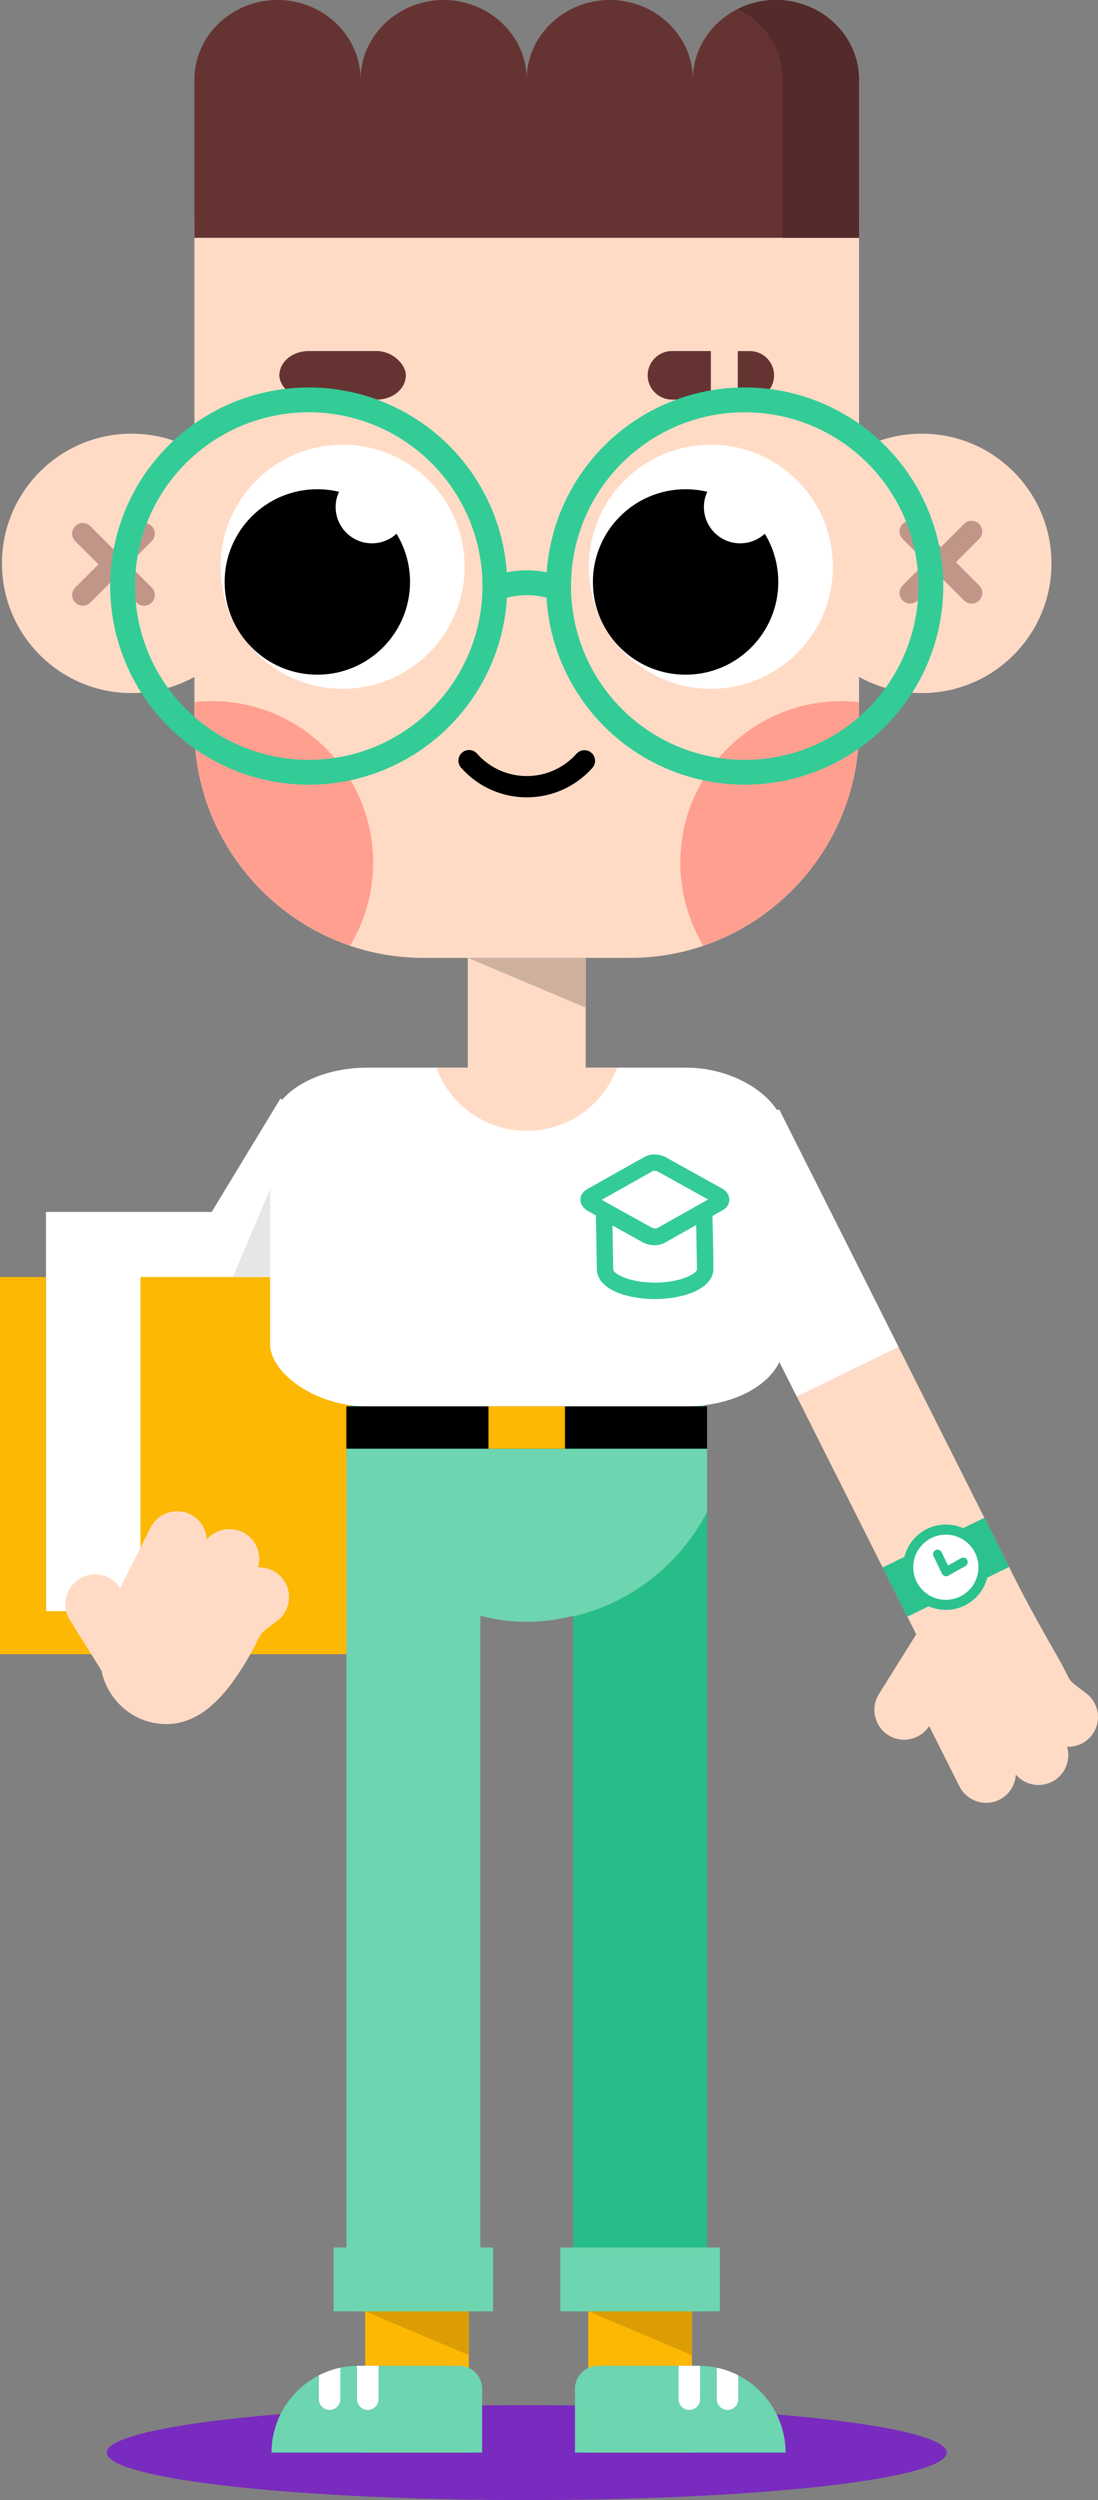 <?xml version="1.0" encoding="UTF-8"?> <svg xmlns="http://www.w3.org/2000/svg" xmlns:xlink="http://www.w3.org/1999/xlink" xmlns:xodm="http://www.corel.com/coreldraw/odm/2003" xml:space="preserve" width="54.635mm" height="124.354mm" version="1.1" style="shape-rendering:geometricPrecision; text-rendering:geometricPrecision; image-rendering:optimizeQuality; fill-rule:evenodd; clip-rule:evenodd" viewBox="0 0 382.35 870.27"><rect x="0" y="0" width="382.35" height="870.27" fill="#808080" stroke="none"/> <defs> <style type="text/css"> .str2 {stroke:#33CC97;stroke-width:8.64;stroke-miterlimit:22.926} .str0 {stroke:black;stroke-width:7.41;stroke-linecap:round;stroke-miterlimit:22.926} .str1 {stroke:#C19689;stroke-width:7.41;stroke-linecap:round;stroke-miterlimit:22.926} .fil5 {fill:none} .fil4 {fill:black} .fil8 {fill:#27BD89} .fil13 {fill:#2BC28D} .fil15 {fill:#542A2A} .fil2 {fill:#663333} .fil7 {fill:#6DD5AF} .fil0 {fill:#792ABF} .fil16 {fill:#CFB1A0} .fil10 {fill:#DB9D03} .fil12 {fill:#E6E6E6} .fil6 {fill:#FDB803} .fil11 {fill:#FF9F90} .fil1 {fill:#FFDBC6} .fil3 {fill:white} .fil14 {fill:#2BC28D;fill-rule:nonzero} .fil9 {fill:#33CC97;fill-rule:nonzero} </style> </defs> <g id="Слой_x0020_1">  <g id="_2205054302032"> <ellipse class="fil0" cx="183.42" cy="853.74" rx="146.25" ry="16.53"></ellipse> <path class="fil1" d="M299.13 76.14l0 80.46c6.48,-3.6 13.93,-5.64 21.87,-5.64 24.93,0 45.15,20.21 45.15,45.15 0,24.94 -20.21,45.15 -45.15,45.15 -7.93,0 -15.39,-2.05 -21.87,-5.64l0 18.09c0,43.84 -35.88,79.73 -79.73,79.73l-71.97 0c-43.84,0 -79.73,-35.88 -79.73,-79.73l0 -18.09c-6.48,3.59 -13.93,5.64 -21.87,5.64 -24.93,0 -45.15,-20.21 -45.15,-45.15 0,-24.93 20.21,-45.15 45.15,-45.15 7.93,0 15.39,2.05 21.87,5.64l0 -80.46 231.42 0z"></path> <rect class="fil2" x="97.28" y="122.2" width="44.04" height="16.91" rx="10.15" ry="8.45"></rect> <circle class="fil3" cx="119.3" cy="197.28" r="42.48"></circle> <circle class="fil3" cx="247.54" cy="197.28" r="42.48"></circle> <path class="fil4" d="M110.51 170.3c2.6,0 5.12,0.31 7.54,0.89 -0.75,1.61 -1.17,3.41 -1.17,5.3 0,6.98 5.66,12.64 12.64,12.64 3.3,0 6.31,-1.27 8.56,-3.34 2.98,4.89 4.7,10.64 4.7,16.79 0,17.83 -14.45,32.28 -32.28,32.28 -17.83,0 -32.28,-14.45 -32.28,-32.28 0,-17.83 14.45,-32.28 32.28,-32.28z"></path> <path class="fil2" d="M233.98 139.11l13.56 0 0 -16.91 -13.56 0c-4.65,0 -8.45,3.8 -8.45,8.45l0 0c0,4.65 3.8,8.45 8.45,8.45zm22.94 0l4.19 0c4.65,0 8.45,-3.8 8.45,-8.45l0 -0c0,-4.65 -3.8,-8.45 -8.45,-8.45l-4.19 0 0 16.91z"></path> <path class="fil5 str0" d="M203.51 264.84c-0.72,0.81 -1.48,1.57 -2.29,2.28 -11.11,9.82 -28.07,8.77 -37.89,-2.34"></path> <rect class="fil6" x="204.86" y="801.35" width="36.09" height="52.39"></rect> <rect class="fil6" x="127.17" y="801.35" width="36.09" height="52.39"></rect> <rect class="fil3" transform="matrix(-0.535 -0.325 -0.245 0.404 131.339 402.859)" width="62.96" height="274.04"></rect> <rect class="fil3" x="16.01" y="421.87" width="104.6" height="153.95"></rect> <polygon class="fil6" points="48.91,444.52 138.44,444.52 138.44,560.82 138.44,575.82 16.01,575.82 -0,575.82 -0,560.82 -0,444.52 16.01,444.52 16.01,560.82 48.91,560.82 "></polygon> <path class="fil7" d="M120.61 489.54l1.19 0c5.68,-28.84 31.11,-50.6 61.62,-50.6 30.51,0 55.94,21.76 61.62,50.6l1.19 0 0 12.2 0 44.74 0 258.06 -46.64 0 0 -242.1c-5.16,1.37 -10.58,2.1 -16.16,2.1 -5.59,0 -11.01,-0.73 -16.16,-2.1l0 242.1 -46.64 0 0 -258.06 0 -44.68 -0 -0.07 0 -0.06 0 -12.14z"></path> <path class="fil8" d="M246.23 526.27l0 20.21 0 258.06 -46.64 0 0 -241.86c20.34,-4.76 37.29,-18.31 46.64,-36.42zm-61.24 38.26c-0.5,0.01 -1,0.02 -1.51,0.02 0.5,-0 1.01,-0.01 1.51,-0.02z"></path> <path class="fil1" d="M230.62 392.92l52.13 15.97 70.69 140.66c4.89,9.73 10.07,18.81 15.39,28.16 4.79,8.42 1.84,6.06 9.36,11.67 4.57,3.41 5.52,9.95 2.11,14.52l0 0c-2.11,2.83 -5.42,4.27 -8.72,4.15 1.2,4.11 -0.23,8.72 -3.89,11.35l0 0c-4.4,3.17 -10.5,2.37 -13.95,-1.68 -0.19,3.6 -2.26,7.01 -5.69,8.74l0 0c-5.1,2.56 -11.37,0.49 -13.93,-4.61l-10.56 -21c-3.06,4.73 -9.42,6.16 -14.21,3.16l0 0c-4.84,-3.03 -6.32,-9.46 -3.3,-14.3l13.01 -20.81 -88.44 -175.99z"></path> <polygon class="fil3" points="230.62,392.92 271.37,386.24 312.88,468.84 277.45,486.12 "></polygon> <rect class="fil3" x="94.07" y="371.64" width="178.71" height="117.9" rx="33.92" ry="21.58"></rect> <path class="fil9" d="M207.84 441.91l-0 -0.04 -0.01 0 0.01 0 -0.34 -18.81 -2.77 -1.54c-0.95,-0.53 -1.65,-1.22 -2.08,-1.98 -0.32,-0.58 -0.5,-1.2 -0.52,-1.86 -0.02,-0.69 0.14,-1.36 0.49,-1.98 0.38,-0.68 0.95,-1.26 1.73,-1.7l20.19 -11.35c1.04,-0.58 2.38,-0.84 3.7,-0.78 1.24,0.05 2.55,0.38 3.62,0.98l19.52 10.83c0.95,0.53 1.65,1.22 2.08,1.98 0.32,0.58 0.5,1.2 0.52,1.86 0.02,0.69 -0.14,1.36 -0.49,1.98 -0.38,0.68 -0.95,1.26 -1.73,1.7l-3.66 2.06c0.14,6.18 0.31,12.38 0.31,18.52 0.01,3.32 -2.6,6.11 -6.81,7.94 -3.48,1.51 -8.24,2.45 -13.45,2.47l0 0.01 -0 -0.01c-5.21,0.01 -9.97,-0.9 -13.45,-2.39 -4.21,-1.8 -6.82,-4.56 -6.85,-7.88zm20.93 -14.35l17.82 -10.02 -17.51 -9.72c-0.28,-0.15 -0.67,-0.24 -1.07,-0.26 -0.32,-0.01 -0.57,0.01 -0.68,0.07l-17.81 10.02 17.51 9.72c0.28,0.15 0.67,0.24 1.07,0.26 0.31,0.01 0.56,-0.01 0.67,-0.06zm13.67 -1.13l-10.86 6.11 -0.06 0.03 -0.12 0.07c-1.07,0.6 -2.46,0.87 -3.83,0.81 -1.29,-0.05 -2.65,-0.4 -3.76,-1.01l-10.54 -5.85 0.27 15.23 0.01 0.04 -0.01 0c0,0.81 1.3,1.77 3.39,2.67 2.83,1.21 6.79,1.95 11.21,1.94l0 -0.01 0 0.01c4.42,-0.01 8.37,-0.77 11.19,-2 2.07,-0.9 3.35,-1.86 3.37,-2.69l-0.27 -15.35z"></path> <path class="fil1" d="M87.11 575.93c4.79,-8.42 1.84,-6.06 9.36,-11.68 4.57,-3.41 5.52,-9.95 2.11,-14.52l0 0c-2.11,-2.83 -5.42,-4.27 -8.72,-4.15 1.2,-4.11 -0.23,-8.72 -3.89,-11.36l0 0c-4.4,-3.17 -10.5,-2.37 -13.95,1.69 -0.19,-3.6 -2.26,-7.01 -5.69,-8.74l0 0c-5.1,-2.56 -11.37,-0.49 -13.93,4.61l-10.56 21c-3.06,-4.73 -9.42,-6.16 -14.21,-3.16l0 0c-4.84,3.03 -6.32,9.46 -3.3,14.3l11 17.59c1.92,9.43 9.33,16.28 17.5,18.06 15.13,3.31 25.5,-8.19 34.29,-23.64z"></path> <path class="fil4" d="M238.75 170.3c2.6,0 5.12,0.31 7.54,0.89 -0.75,1.61 -1.17,3.41 -1.17,5.3 0,6.98 5.66,12.64 12.64,12.64 3.3,0 6.31,-1.27 8.56,-3.34 2.98,4.89 4.7,10.64 4.7,16.79 0,17.83 -14.45,32.28 -32.28,32.28 -17.83,0 -32.28,-14.45 -32.28,-32.28 0,-17.83 14.45,-32.28 32.28,-32.28z"></path> <polygon class="fil10" points="204.86,804.55 240.95,804.55 240.95,819.8 "></polygon> <polygon class="fil10" points="127.17,804.55 163.25,804.55 163.25,819.8 "></polygon> <path class="fil7" d="M200.22 853.74l0 -0.02 0 -0 0 -22.22c0,-4.39 3.59,-7.97 7.97,-7.97 16.49,0 18.69,0 35.18,0 16.61,0 30.19,13.59 30.19,30.19l0 0 0 0.02 -73.35 0z"></path> <path class="fil7" d="M167.89 853.74l0 -0.02 0 -0 0 -22.22c0,-4.39 -3.59,-7.97 -7.97,-7.97 -16.49,0 -18.69,0 -35.18,0 -16.61,0 -30.19,13.59 -30.19,30.19l0 0 0 0.02 73.35 0z"></path> <g> <line class="fil5 str1" x1="28.82" y1="185.75" x2="50.21" y2="207.14"></line> <line class="fil5 str1" x1="50.21" y1="185.75" x2="28.82" y2="207.14"></line> </g> <g> <line class="fil5 str1" x1="316.95" y1="185" x2="338.34" y2="206.4"></line> <line class="fil5 str1" x1="338.34" y1="185" x2="316.94" y2="206.4"></line> </g> <g> <path class="fil11" d="M121.92 329.2c5.09,-8.45 8.02,-18.36 8.02,-28.95 0,-31.04 -25.16,-56.19 -56.19,-56.19 -2.04,0 -4.06,0.11 -6.04,0.32l0 9.3c0,34.94 22.78,64.81 54.21,75.51z"></path> <path class="fil11" d="M299.13 244.38c-1.99,-0.21 -4,-0.32 -6.04,-0.32 -31.04,0 -56.19,25.16 -56.19,56.19 0,10.59 2.93,20.49 8.02,28.94 31.43,-10.7 54.21,-40.58 54.21,-75.51l0 -9.3z"></path> </g> <path class="fil3" d="M243.78 823.53l0 11.61c0,2.06 -1.68,3.74 -3.74,3.74l-0 0c-2.06,0 -3.74,-1.68 -3.74,-3.74l0 -11.61 7.47 0z"></path> <path class="fil3" d="M257.08 826.84l0 8.3c0,2.06 -1.68,3.74 -3.74,3.74l-0 0c-2.06,0 -3.74,-1.68 -3.74,-3.74l0 -10.96c2.63,0.56 5.14,1.46 7.47,2.66z"></path> <path class="fil3" d="M124.33 823.53l0 11.61c0,2.06 1.68,3.74 3.74,3.74l0 0c2.06,0 3.74,-1.68 3.74,-3.74l0 -11.61 -7.47 0z"></path> <path class="fil3" d="M111.04 826.84l0 8.3c0,2.06 1.68,3.74 3.74,3.74l0 0c2.06,0 3.74,-1.68 3.74,-3.74l0 -10.96c-2.63,0.56 -5.14,1.46 -7.47,2.66z"></path> <rect class="fil7" x="195.13" y="782.34" width="55.55" height="22.21"></rect> <rect class="fil7" x="116.16" y="782.34" width="55.55" height="22.21"></rect> <polygon class="fil12" points="94.07,413.86 94.07,444.52 81.11,444.52 "></polygon> <polygon class="fil13" points="307.35,545.62 342.78,528.33 351.39,545.46 315.96,562.76 "></polygon> <circle class="fil3" cx="329.37" cy="545.54" r="13.1"></circle> <path class="fil14" d="M329.37 530.68c4.1,0 7.82,1.66 10.51,4.35 2.69,2.69 4.35,6.4 4.35,10.51 0,4.1 -1.66,7.81 -4.35,10.5l-0.01 0.01c-2.69,2.69 -6.4,4.35 -10.5,4.35 -4.1,0 -7.82,-1.66 -10.51,-4.35 -2.69,-2.69 -4.35,-6.41 -4.35,-10.51 0,-4.09 1.66,-7.81 4.35,-10.5l0.01 -0.01c2.69,-2.69 6.41,-4.35 10.5,-4.35zm8.02 6.84c-2.05,-2.05 -4.89,-3.32 -8.02,-3.32 -3.14,0 -5.97,1.27 -8.02,3.32l-0.01 0.01c-2.05,2.05 -3.32,4.88 -3.32,8.02 0,3.13 1.27,5.97 3.32,8.02 2.05,2.05 4.89,3.32 8.02,3.32 3.13,0 5.97,-1.27 8.03,-3.32 2.05,-2.05 3.32,-4.89 3.32,-8.03 0,-3.13 -1.27,-5.97 -3.32,-8.02z"></path> <rect class="fil13" transform="matrix(0.665 -0.319 0.319 0.665 324.39 540.241)" width="4.24" height="13.5" rx="2.12" ry="2.12"></rect> <rect class="fil13" transform="matrix(0.362 0.643 -0.643 0.362 336.037 541.623)" width="4.24" height="13.5" rx="2.12" ry="2.12"></rect> <rect class="fil4" x="120.61" y="489.54" width="125.61" height="14.74"></rect> <path class="fil2" d="M299.13 82.78l0 -55.12c0,-15.22 -13.02,-27.67 -28.93,-27.67l0 0c-15.91,0 -28.93,12.45 -28.93,27.67 0,-15.22 -13.02,-27.67 -28.93,-27.67l0 0c-15.91,0 -28.93,12.45 -28.93,27.67 0,-15.22 -13.02,-27.67 -28.93,-27.67l0 0c-15.91,0 -28.93,12.45 -28.93,27.67 0,-15.22 -13.02,-27.67 -28.93,-27.67l0 0c-15.91,0 -28.93,12.45 -28.93,27.67l0 55.12 231.42 0z"></path> <path class="fil15" d="M299.13 82.78l0 -55.12c0,-15.22 -13.02,-27.67 -28.93,-27.67l0 0c-4.78,0 -9.31,1.13 -13.29,3.12 9.27,4.62 15.63,13.91 15.63,24.55l0 55.12 26.59 0z"></path> <rect class="fil6" x="170.1" y="489.54" width="26.64" height="14.74"></rect> <path class="fil1" d="M162.89 333.41l41.06 0 0 38.23 10.95 0c-4.68,12.85 -17.01,22.02 -31.48,22.02 -14.47,0 -26.79,-9.17 -31.48,-22.02l10.95 0 0 -38.23z"></path> <polygon class="fil16" points="162.89,333.41 203.95,333.41 203.95,350.77 "></polygon> <g> <g> <circle class="fil5 str2" cx="107.51" cy="204.01" r="64.82"></circle> <circle class="fil5 str2" cx="259.33" cy="204.01" r="64.82"></circle> </g> <path class="fil5 str2" d="M193.72 204.61c-3.31,-1.17 -6.79,-1.77 -10.3,-1.77 -4.05,0 -8.06,0.8 -11.8,2.35"></path> </g> </g> </g> </svg> 